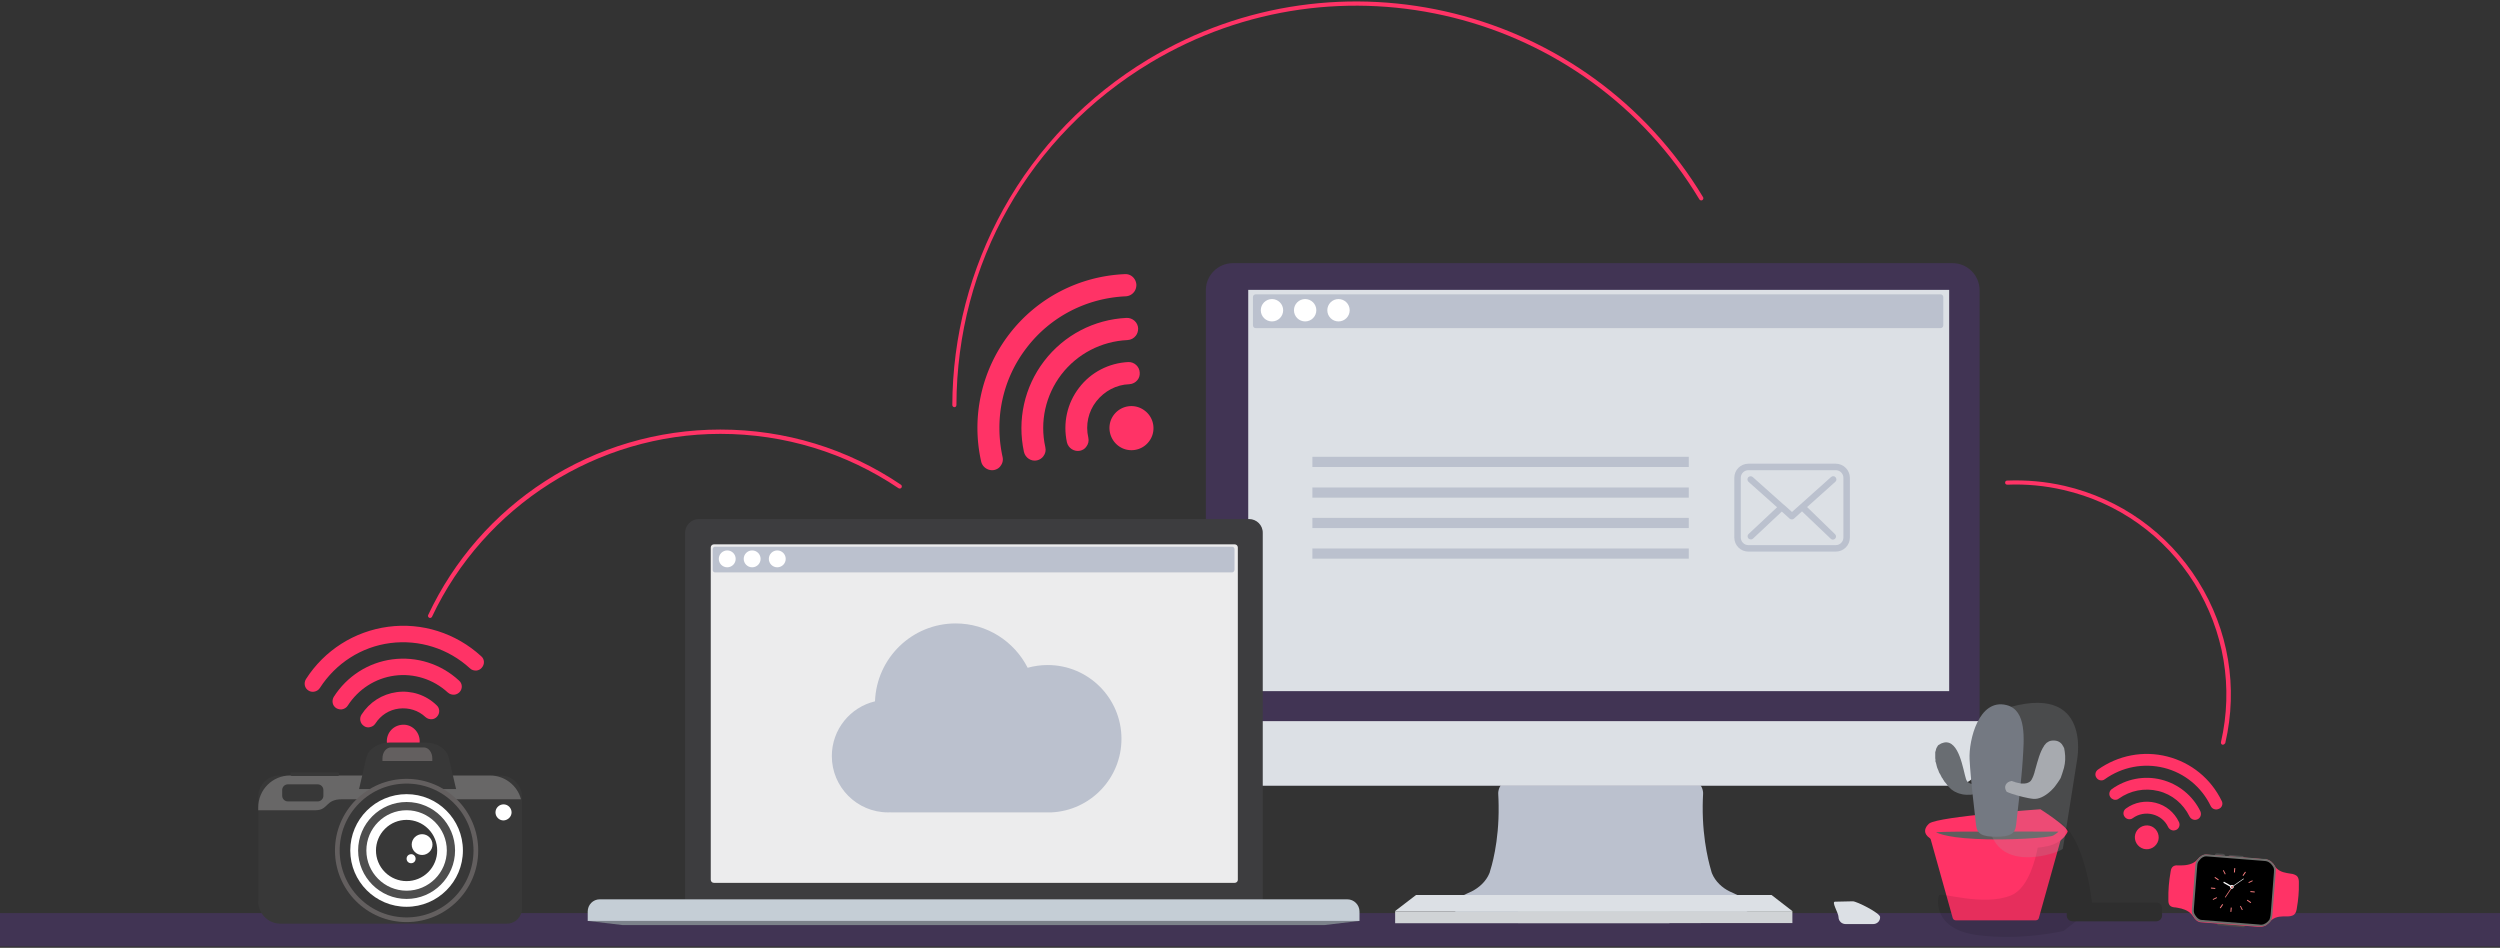 <svg width="1274" height="483" xmlns="http://www.w3.org/2000/svg"><rect width="100%" height="100%" fill="#333333" stroke="none"/><g fill="none" fill-rule="evenodd"><path d="M891.1 463.6c-1.1 1.6-3 2.4-4.9 2.4h-66.5-74c-1.9 0-3.8-.8-4.9-2.4-1-1.4-.8-2.6-.1-3.7 1.7-2.5 6.5-4.3 9.2-5.6 3.8-1.9 7.4-5.1 9.1-9.3.1-.2.2-.4.2-.6.7-2.2 4.8-15 4.5-33.9 0-2-.1-4-.2-6 0-.5 0-1 .1-1.4.5-2.8 2.4-5 5.4-5h93.4c3 0 4.9 2.2 5.4 5 .1.5.1.9.1 1.4-.1 2.1-.2 4.1-.2 6-.2 18.9 3.9 31.7 4.5 33.9.1.2.1.4.2.6 1.7 4.2 5.3 7.5 9.1 9.3 2.7 1.3 7.5 3.1 9.2 5.6 1.2 1.1 1.3 2.3.4 3.7z" fill="#BBC1CE" fill-rule="nonzero"/><path d="M886.2 460h-66.6-74.1c-1.6 0-3.1-.6-4.2-1.7-.1-.1-.2-.2-.2-.3-.1.2-.3.3-.4.5.2.3.4.5.6.8 1.1 1.1 2.6 1.7 4.2 1.7h140.7c1.7 0 3.3-.7 4.4-2 .1-.2.3-.4.4-.5-.1-.2-.2-.3-.4-.5-1 1.3-2.7 2-4.4 2z" fill="#DCE0E5" fill-rule="nonzero"/><path d="M1008.8 147.9v238.5c0 7.6-6.2 13.8-13.8 13.8H628.3c-7.6 0-13.8-6.2-13.8-13.8V147.9c0-7.6 6.2-13.8 13.8-13.8H995c7.6 0 13.8 6.2 13.8 13.8z" fill="#413454" fill-rule="nonzero"/><path d="M1009.5 367.5v19.2c0 7.5-6.1 13.7-13.7 13.7H633.4c-7.5 0-13.7-6.1-13.7-13.7v-19.2h389.8zM636.1 147.7h357.2v204.5H636.1z" fill="#DCE0E5" fill-rule="nonzero"/><g transform="translate(638 150)" fill-rule="nonzero"><path d="M350.9 17.2H1.9c-.8 0-1.4-.6-1.4-1.4V1.4C.5.6 1.1 0 1.9 0h349c.8 0 1.4.6 1.4 1.4v14.4c0 .8-.6 1.4-1.4 1.4z" fill="#BBC1CE"/><circle fill="#FFF" cx="10.2" cy="8.1" r="5.7"/><circle fill="#FFF" cx="27.1" cy="8.1" r="5.7"/><circle fill="#FFF" cx="44.1" cy="8.1" r="5.7"/></g><path fill="#413454" fill-rule="nonzero" d="M0 465.3h1274v17H0z"/><path d="M954.6 470.9h-14.1c-2 0-3.6-1.6-3.6-3.6s-3.7-7.8-1.8-7.8l9.1-.2c2 0 13.9 6 13.9 8 .1 2-1.5 3.6-3.5 3.6z" fill="#DCE0E5" fill-rule="nonzero"/><g fill-rule="nonzero"><path d="M1037.4 469h-40.7c-.8 0-1.4-.5-1.6-1.2l-12.2-43.6c-.3-1.1.5-2.2 1.6-2.2h65.1c1.1 0 1.9 1.1 1.6 2.2l-12.2 43.6c-.1.7-.8 1.2-1.6 1.2z" fill="#F36"/><path d="M1040.5 416.4s-1.5 34.1-15.7 39.9c-14.2 5.8-35.9-1.9-36.7 0-.9 1.9-3 17.2 19.5 20.2s44-2.1 44-2.1l14.8-11.6s-4.1-50-26.8-46.6c-22.8 3.4.9.2.9.2z" fill="#000" opacity=".1"/><path d="M983.2 419.6s-9 6.9 9.6 11 44.2 2.1 50.7.6c6.4-1.5 9-5 10.1-7.2 1.1-2.1-13.8-11.6-13.8-11.6s-51.4 3.6-56.6 7.2z" fill="#F36"/><path d="M986.6 424.1s3.8 2.6 20 3.4c16.2.9 37.7-.6 39.7-1.7 1.9-1.1 2.7-2 2.7-2s-56.3-.3-62.4.3z" fill="#5E5E5E"/><path d="M1002.3 397.9c-.1-.2-.3-.5-.4-.8-1.5-4.7-3.5-20.2-11.2-18.7-.9.2-1.7.5-2.3 1h-.1c-.1 0-.1.1-.2.1-.1.1-.2.2-.3.2l-.2.2c-.1.1-.1.2-.2.3 0 .1-.1.1-.1.2-.1.1-.1.2-.2.3l-.1.1v.1c-.1.1-.1.3-.2.4 0 .1 0 .1-.1.2 0 .1 0 .1-.1.2V382c0 .1 0 .1-.1.2v.1c0 .1 0 .2-.1.3 0 .1 0 .2-.1.3 0 .1 0 .2-.1.3v3.3c0 .1 0 .2.1.4v1.1c0 .1 0 .2.1.3 0 .1 0 .2.1.2 0 .1.1.2.1.4 0 .1.1.3.1.4 0 .1.1.3.1.4 0 .1.1.3.1.4v.1c0 .1.1.2.1.3 0 .1.1.3.1.4 0 .1.1.2.1.3 0 .1.1.2.1.3 0 .1.1.3.2.4 0 .1.1.2.1.3 0 .1 0 .1.1.2 0 .1.1.2.1.2 0 .1.1.2.1.3 0 .1.1.2.1.3.1.2.1.3.2.5 0 .1.1.2.1.2s0 .1.1.1c.1.1.1.3.2.4 0 0 0 .1.1.1 0 .1.1.1.1.2.1.1.1.3.2.4 0 .1.1.1.1.2.1.1.1.2.2.4.1.1.1.3.2.4.1.1.1.2.2.3 0 0 0 .1.1.1.1.1.1.2.2.3 0 .1.1.2.1.2 0 .1.1.1.1.2.1.1.2.3.3.4 0 .1.1.1.1.2s.1.1.1.2c.1.1.2.2.2.3 0 0 0 .1.1.1l.2.2c.1.1.2.2.3.4l.1.1c.1.2.3.4.4.5.2.2.3.4.5.7.2.2.3.4.5.6.9 1 1.9 1.8 2.9 2.4h.1c.2.1.3.2.5.3h.1c1.1.6 2.3 1 3.5 1.2.2 0 .4.1.6.1 1 .1 2 .2 3 .1h.6c.2 0 .3 0 .5-.1h.1c.2 0 .4 0 .5-.1.6-.1 1.1-.2 1.6-.3h.1c.1 0 .3-.1.4-.1.1 0 .1 0 .2-.1.1 0 .3-.1.4-.1.1 0 .1 0 .2-.1.1 0 .2-.1.4-.1.1 0 .2-.1.2-.1.1 0 .2-.1.3-.1.1 0 .2-.1.3-.1.1-.1.3-.1.4-.2.1 0 .3-.1.4-.1.1 0 .2-.1.2-.1.1 0 .2-.1.3-.1.1 0 .2-.1.2-.1.1 0 .2-.1.3-.1.1 0 .1-.1.2-.1s.2-.1.3-.1c.1 0 .1-.1.2-.1.1-.1.2-.1.3-.2.1 0 .1-.1.2-.1.1-.1.3-.2.4-.2l-1.6-4.3c.5.5-6.8 3.5-9 0z" fill="#696D72"/><path d="M1015.6 363.2s3.6 3.6 3.4 15.3c-.2 11.7-11.6 35.3-2.6 50.2 9 14.9 34.4 5.1 34.8 3.8.4-1.4 7.3-45.4 7.3-45.4s8.4-43.4-42.9-23.9z" fill="#A7AAAF" opacity=".2"/><path d="M1022.5 359.3c-14-3.5-19.3 17.7-18.8 27.7s2.8 29 3.3 33.5 3.2 5.9 10.2 5.9c7 0 9.7-1.4 10.2-5.9s2.8-23.5 3.4-33.5c.6-10 2.2-25.1-8.3-27.7z" fill="#747982"/><path d="M1051.8 391.3c.7-2.7.8-5.4.4-8.2-.2-1-.3-1.8-.3-1.8-.1-.2-.1-.3-.2-.4-.1-.1-.1-.3-.2-.4-.8-1.7-2.2-2.9-4.3-3.1-.5 0-.9-.1-1.5 0-.5 0-.9.2-1.3.3-.2.1-.3.1-.4.2-.1 0-.2.1-.3.2-.1 0-.1.1-.2.1-.1.1-.2.1-.3.2-.1 0-.1.1-.2.1l-.3.3-.1.1c-.2.2-.3.4-.5.6-.2.2-.5.6-.5.6v.1c-2 2.9-3.2 7.6-4.3 11.5-.2.6-.3 1.2-.5 1.8v.1c-.2.5-.3 1-.5 1.5-.1.4-.3.7-.4 1-.3.8-.7 1.4-1 1.8-1.1 1.2-2.7 1.5-4.3 1.4h-.5-.1c-.1 0-.3 0-.4-.1h-.1c-.1 0-.2 0-.4-.1h-.1c-.3-.1-.6-.1-.9-.2h-.1c-.1 0-.2-.1-.3-.1h-.1c-.1 0-.2-.1-.3-.1h-.1c-.3-.1-.5-.2-.7-.3h-.1c-.1 0-.2-.1-.3-.1h-.1c-.1 0-.1-.1-.2-.1h-.1c-.2-.1-.3-.1-.4-.2h-.1-.1c-2.9.4-4.2 3-2.6 5.3l.1.2s.4.2 1.2.5c.8.3 1.8.7 3.1 1 .2 0 .3.1.5.2.5.1 1 .3 1.5.4.2.1.4.1.7.2.5.1 1 .3 1.6.4.5.1.9.2 1.4.3.3.1.6.1.9.2.9.2 1.8.3 2.6.4 2.8.3 5.9-1.3 8.6-3.7.6-.5 1.1-1.1 1.7-1.7.5-.6 1.1-1.2 1.5-1.9.5-.6.9-1.3 1.4-2 .3-.4.5-.9.8-1.3.4-1.1 1.1-3.1 1.7-5.2z" fill="#A7AAAF"/></g><g fill="#F36"><path d="M567.7 211.3c-3.8 4.9-2.8 12 2.1 15.8 4.9 3.8 12 2.8 15.7-2.1 3.8-4.9 2.8-12-2.1-15.7-4.9-3.8-11.9-2.9-15.7 2zM573.2 139.7c-23.3 1-44.8 12.2-58.9 30.6a78.434 78.434 0 0 0-14.3 64.9c.7 3 3.7 4.9 6.7 4.3 1.3-.3 2.5-1 3.2-2.1 1-1.3 1.4-2.9 1-4.6-4.3-19.6.1-39.8 12.3-55.6 12.1-15.8 30.5-25.3 50.5-26.2 1.7-.1 3.2-.9 4.2-2.2.8-1 1.2-2.3 1.2-3.7-.2-3.2-2.8-5.6-5.9-5.4z"/><path d="M532.1 184c-10.1 13.2-13.8 30-10.3 46.3.7 3 3.7 5 6.7 4.3 1.3-.3 2.5-1.1 3.2-2.1 1-1.3 1.4-2.9 1-4.6-2.9-13 .1-26.5 8.2-37.1 8.1-10.5 20.4-16.9 33.7-17.5 1.7-.1 3.2-.9 4.2-2.2.8-1 1.2-2.3 1.2-3.7-.1-3.1-2.8-5.5-5.9-5.4-16.6.8-31.9 8.8-42 22z"/><path d="M549.9 197.6c-6.1 7.9-8.3 18-6.2 27.8.7 3 3.7 4.9 6.7 4.3 1.3-.3 2.5-1 3.2-2.1 1-1.3 1.4-2.9 1-4.6-1.5-6.5 0-13.3 4.1-18.5 4.1-5.2 10.2-8.5 16.8-8.7 1.7-.1 3.2-.9 4.2-2.2.8-1 1.2-2.3 1.1-3.7-.1-3.1-2.8-5.5-5.8-5.4-9.9.5-19.1 5.2-25.1 13.1z"/></g><g fill="#F36"><path d="M204.4 369.4c-4.6.6-7.8 4.8-7.2 9.4.6 4.6 4.8 7.8 9.4 7.2 4.6-.6 7.8-4.8 7.2-9.4-.6-4.6-4.8-7.9-9.4-7.2zM245.2 334.4c-12.9-11.8-30.2-17.3-47.4-15-17.2 2.3-32.5 12-41.9 26.7-1.2 2-.7 4.6 1.3 5.8.9.6 1.9.7 2.8.6 1.2-.2 2.3-.8 3-1.9 8.1-12.6 21.2-21 35.9-22.9 14.8-1.9 29.6 2.8 40.6 12.9.9.9 2.2 1.2 3.4 1.1.9-.1 1.9-.6 2.5-1.3 1.7-1.8 1.6-4.5-.2-6z"/><path d="M200 336c-12.3 1.6-23.2 8.6-29.9 19.1-1.2 2-.7 4.6 1.3 5.8.9.5 1.9.7 2.8.6 1.2-.2 2.3-.8 3-1.9 5.4-8.4 14.1-14 23.9-15.3 9.8-1.3 19.7 1.8 27.1 8.6 1 .9 2.2 1.2 3.4 1.1 1-.1 1.9-.6 2.6-1.3 1.6-1.7 1.5-4.4-.3-5.9-9.2-8.5-21.6-12.4-33.9-10.8z"/><path d="M202.2 352.7c-7.4 1-13.9 5.1-18 11.5-1.2 1.9-.7 4.5 1.3 5.8.9.6 1.9.8 2.8.6 1.2-.2 2.3-.8 3-1.9 2.7-4.2 7-7 12-7.6 5-.6 9.9.9 13.5 4.3 1 .9 2.2 1.2 3.4 1.1 1-.1 1.9-.6 2.5-1.3 1.6-1.7 1.5-4.4-.3-5.9-5.4-5.2-12.8-7.6-20.2-6.6z"/></g><g fill="#F36"><path d="M1095.5 420.8c-3.2-.8-6.6 1.2-7.4 4.4-.8 3.2 1.1 6.5 4.4 7.4 3.2.8 6.5-1.1 7.4-4.4.8-3.2-1.2-6.6-4.4-7.4zM1132.2 408.2c-5.5-11.4-15.6-19.6-27.8-22.7-12.2-3.1-25-.6-35.3 6.7-1.4 1-1.7 2.9-.7 4.2.4.6 1 1 1.7 1.2.8.2 1.8.1 2.5-.5 8.8-6.3 19.8-8.4 30.2-5.8 10.4 2.6 19.1 9.7 23.8 19.5.4.8 1.1 1.4 2 1.6.7.2 1.4.1 2.1-.2 1.6-.6 2.3-2.5 1.5-4z"/><path d="M1101.4 397.3c-8.7-2.2-17.9-.4-25.2 4.8-1.4 1-1.7 2.9-.7 4.2.4.6 1.1 1 1.7 1.2.8.2 1.8.1 2.5-.5 5.9-4.2 13.2-5.6 20.2-3.9 7 1.7 12.7 6.5 15.9 13 .4.8 1.2 1.4 2 1.6.7.2 1.4.1 2.1-.2 1.5-.7 2.1-2.5 1.4-4.1-3.9-8-11.2-13.9-19.9-16.1z"/><path d="M1098.5 409.1c-5.2-1.3-10.7-.3-15.1 2.9-1.4 1-1.7 2.9-.7 4.2.4.6 1 1 1.7 1.2.8.2 1.8.1 2.5-.5 2.9-2.1 6.6-2.8 10.1-1.9 3.5.9 6.4 3.2 7.9 6.5.4.8 1.2 1.4 2 1.6.7.2 1.4.1 2.1-.2 1.5-.7 2.1-2.5 1.4-4-2.4-5-6.7-8.5-11.9-9.8z"/></g><g fill-rule="nonzero"><path d="M636.5 264.5H356.2c-3.9 0-7.1 3.2-7.1 7.1v186.8h294.402l-.002-186.8c.1-3.9-3.1-7.1-7-7.1z" fill="#3D3D3F"/><path d="M629.2 449.9H363.8c-.9 0-1.6-.7-1.6-1.6V279c0-.9.7-1.6 1.6-1.6h265.4c.9 0 1.6.7 1.6 1.6v169.4c0 .8-.7 1.5-1.6 1.5z" fill="#ECECED"/><path fill="#7C828B" d="M675.1 471.4h-358l-17.6-2.1h393.3z"/><path d="M299.5 464.5v4.8h393.3v-4.8c0-3.4-2.8-6.2-6.2-6.2h-381c-3.4 0-6.1 2.8-6.1 6.2z" fill="#C5CED6"/></g><g transform="translate(363 278)" fill-rule="nonzero"><path d="M264.9 13.7H1.4c-.6 0-1.2-.5-1.2-1.2V1.8C.2 1.2.7.6 1.4.6h263.5c.6 0 1.2.5 1.2 1.2v10.7c-.1.6-.6 1.2-1.2 1.2z" fill="#BBC1CE"/><circle fill="#FFF" cx="7.6" cy="6.8" r="4.3"/><circle fill="#FFF" cx="20.3" cy="6.8" r="4.3"/><circle fill="#FFF" cx="33.1" cy="6.8" r="4.3"/></g><g fill="#BBC1CE" fill-rule="nonzero"><path d="M935.5 236.3H891c-4 0-7.2 3.2-7.2 7.2v30.4c0 4 3.2 7.2 7.2 7.2h44.5c4 0 7.2-3.2 7.2-7.2v-30.4c0-3.9-3.2-7.2-7.2-7.2zm3.9 37.6c0 2.2-1.8 3.9-3.9 3.9H891c-2.2 0-3.9-1.8-3.9-3.9v-30.4c0-2.2 1.8-3.9 3.9-3.9h44.5c2.2 0 3.9 1.8 3.9 3.9v30.4z"/><path d="M920.9 258.4l14.4-12.9c.7-.6.7-1.6.1-2.3-.6-.7-1.6-.7-2.3-.1l-19.9 17.8-3.9-3.5c-.1-.1-.2-.2-.3-.2l-15.8-14.1c-.7-.6-1.7-.5-2.3.1-.6.7-.5 1.7.1 2.3l14.6 13-14.5 13.6c-.7.6-.7 1.7-.1 2.3.3.3.8.5 1.2.5.4 0 .8-.1 1.1-.4l14.7-13.8 4 3.6c.3.3.7.4 1.1.4.4 0 .8-.1 1.1-.4l4.1-3.7 14.6 13.9c.3.3.7.5 1.1.5.4 0 .9-.2 1.2-.5.6-.7.6-1.7-.1-2.3l-14.2-13.8z"/></g><g fill="#BBC1CE" fill-rule="nonzero"><path d="M668.8 232.8h191.8v5.2H668.8zM668.8 248.4h191.8v5.2H668.8zM668.8 263.9h191.8v5.2H668.8zM668.8 279.5h191.8v5.2H668.8z"/></g><g transform="translate(131 378)" fill-rule="nonzero"><path fill="#C6C2C2" opacity=".26" d="M91.8 3.8h-3.1v1.4h1.4v1.1H79V5.2h1.5V3.8H77v4h14.8z"/><path d="M124.1 17.2H11.4C5.4 17.2.6 22 .6 28v53.4c0 6.2 5.1 11.3 11.3 11.3h115.4c4.3 0 7.7-3.5 7.7-7.7V28.2c0-6.1-4.9-11-10.9-11z" fill="#383838"/><path d="M.6 33.4v1.5h29.1c6.8 0 4.9-5.6 13.6-5.6h91.2c-1.8-6.9-8.2-12.1-15.7-12.1h-102C7.8 17.2.6 24.5.6 33.4z" fill="#686767"/><path d="M85.9.4H67.6c-5.8 0-10.8 3.2-11.9 7.7L52 24c0 .1 0 .1.1.1h49.2c.1 0 .1-.1.1-.1L97.7 8.1c-1-4.4-6-7.7-11.8-7.7z" fill="#383838"/><circle fill="#635F5F" cx="76.2" cy="55.4" r="36.5"/><circle fill="#383838" transform="rotate(-45 76.195 55.413)" cx="76.195" cy="55.413" r="34.1"/><circle fill="#FFF" cx="76.2" cy="55.4" r="28.7"/><circle fill="#383838" transform="rotate(-45 76.195 55.413)" cx="76.195" cy="55.413" r="15.6"/><path d="M76.2 30.7c-13.6 0-24.7 11.1-24.7 24.7s11.1 24.7 24.7 24.7 24.7-11.1 24.7-24.7-11-24.7-24.7-24.7zm0 45.2c-11.3 0-20.5-9.2-20.5-20.5s9.2-20.5 20.5-20.5 20.5 9.2 20.5 20.5-9.2 20.5-20.5 20.5z" fill="#383838" opacity=".89"/><path d="M89.4 52.4c0 2.9-2.4 5.3-5.3 5.3s-5.3-2.4-5.3-5.3 2.4-5.3 5.3-5.3 5.3 2.4 5.3 5.3zM80.8 59.6c0 1.3-1 2.3-2.3 2.3-1.3 0-2.3-1-2.3-2.3 0-1.3 1-2.3 2.3-2.3 1.2-.1 2.3 1 2.3 2.3z" fill="#FFF"/><path d="M89.3 9.8V8.5c0-3.1-1.9-5.6-4.3-5.6H68.2c-2.4 0-4.3 2.5-4.3 5.6v1.3h25.4z" fill="#635F5F"/><path d="M41.2 17.4H17.7c-.3 0-.6-.3-.6-.6v-.6c0-.3.3-.6.6-.6h23.5c.3 0 .6.3.6.6v.6c0 .3-.3.6-.6.6zM30.9 21.7H15.7c-1.6 0-2.9 1.3-2.9 2.9v2.9c0 1.6 1.3 2.9 2.9 2.9h15.2c1.6 0 2.9-1.3 2.9-2.9v-2.9c0-1.6-1.3-2.9-2.9-2.9z" fill="#383838"/><path d="M129.7 36c0-2.2-1.8-4.1-4.1-4.1-2.2 0-4.1 1.8-4.1 4.1 0 2.2 1.8 4.1 4.1 4.1 2.2-.1 4.1-1.9 4.1-4.1z" fill="#FFF"/></g><path d="M571.5 376.5c0-20.7-16.8-37.6-37.6-37.6-3.5 0-7 .5-10.2 1.4-6.8-13.4-20.7-22.6-36.7-22.6-22.2 0-40.3 17.6-41.1 39.7-12.6 3-22 14.3-22 27.9 0 15.8 12.8 28.7 28.7 28.7.4 0 .7 0 1.1-.1v.1h82c19.9-.9 35.8-17.3 35.8-37.5z" fill="#BBC1CE"/><path d="M219.2 314.9c-.2 0-.3 0-.5-.1-.5-.3-.8-.9-.5-1.4 13.1-27.9 33.7-51.5 59.6-68.2 26.6-17.2 57.5-26.3 89.3-26.3 33 0 64.8 9.7 92 28.1.5.3.6 1 .3 1.5s-1 .6-1.5.3c-26.9-18.1-58.2-27.7-90.8-27.7-62.6 0-120.3 36.6-147 93.3-.1.2-.5.5-.9.5zM486.4 207.5c-.6 0-1.1-.5-1.1-1.1.1-34.8 9.1-69.3 26-99.8 17.4-31.4 43-57.8 73.9-76.4 97.3-58.6 224.2-27 282.7 70.3.3.5.1 1.2-.4 1.5-.5.3-1.2.1-1.5-.4C808.1 5.3 682.6-25.9 586.2 32c-61.7 37.1-98.6 102.3-98.8 174.3 0 .7-.4 1.2-1 1.2zM1132.8 379.5h-.2c-.6-.1-.9-.7-.8-1.3 6.4-27.9 1.6-56.6-13.5-80.9-15.2-24.3-38.9-41.2-66.7-47.6-9.5-2.2-19.1-3.1-28.7-2.7-.6 0-1.1-.4-1.1-1s.4-1.1 1-1.1c9.8-.4 19.7.5 29.3 2.7 28.4 6.6 52.6 23.8 68.1 48.6 15.5 24.8 20.4 54.1 13.8 82.5-.3.4-.7.8-1.2.8z" fill="#F36" fill-rule="nonzero"/><path d="M1098.8 469.5h-42.6c-1.7 0-3-1.3-3-3v-3.6c0-1.7 1.3-3 3-3h42.6c1.7 0 3 1.3 3 3v3.6c0 1.7-1.4 3-3 3z" fill="#2E2E2E"/><g fill-rule="nonzero"><path fill="#D0D3D6" d="M850.765 470.479h-139.8v-6.1h139.8z"/><path fill="#BBC1CE" d="M866.7 470.4h-15.9v-6.1l8.9-8.2h7z"/><path fill="#DCE0E5" d="M721.6 456.1h139.8l-10.6 8.2H710.9z"/><g><path fill="#D0D3D6" d="M773.6 464.3h139.8v6.1H773.6z"/><path fill="#DCE0E5" d="M902.8 456.1H762.9l10.7 8.2h139.8z"/></g></g><path d="M1133.9 436.3c.1-.6-.4-1.2-1.1-1.2l-3-.2c-.6-.1-1.2.4-1.2 1.1-.1.6.4 1.2 1.1 1.2l3 .2c.6.1 1.1-.4 1.2-1.1zM1143.5 437.1c0-.4-.3-.8-.7-.9l-6.3-.5c-.4 0-.8.3-.9.7 0 .4.3.8.7.9l6.3.5c.5.1.8-.3.9-.7zM1144 471.8c0-.4-.3-.8-.7-.9l-12.6-1c-.4 0-.8.3-.9.7 0 .4.3.8.7.9l12.6 1c.5 0 .9-.3.9-.7z" fill="#4C4D4D"/><path d="M1159.3 441.4c.2.3.3.5.5.8 2.3 2.4 5.1 2.6 7.4 3 .8.1 1.5.2 2.1.5 1.3.5 2.1 1.4 2.2 3.5v1.1c.1 4-.3 8.4-1 12.3 0 .2-.1.5-.1.7 0 .1-.1.3-.1.4-.4 2-1.4 2.8-2.8 3.1-.7.2-1.4.2-2.2.2-2.3 0-5.1-.2-7.7 1.8-.2.2-.4.4-.6.7-.4.5-.9 1-1.6 1.5-.7.8-1.8 1.1-3 1.3h-1.8c-9.7-.8-19.4-1.5-29-2.3-1.6-.1-3.1-1.4-3.8-2.8 0 0 0-.1-.1-.1 0 0 0-.1-.1-.1-.3-.5-.6-.9-1-1.3-1.7-1.8-4.4-2.7-6.9-3.1-.4-.1-.8-.1-1.2-.2h-.3c-2.3-.2-3.2-1.3-3.2-3.5v-.6c-.1-4.6.3-9.3 1.1-13.8 0-.2.1-.4.1-.6.3-2.1 1.5-3.1 3.7-2.9h1.5c3.1 0 6.4-.6 8.5-3.1l.1-.1.1-.1c.9-1.2 2.6-2.3 4.2-2.2 9.7.8 19.4 1.5 29 2.3h1c.3 0 .5.1.8.2 1.9.4 3.3 1.8 4.2 3.4z" fill="#F36"/><path d="M1159.3 441.4c.5.9.5 2 .4 3.1l-1.7 21.8c-.1 1.1-.3 2-.7 2.8-.1.1-.1.2-.2.3-1.1 1.4-2.7 2.6-4.6 2.7h-1.8c-9.7-.8-19.4-1.5-29-2.3-1.6-.1-3.1-1.4-3.8-2.8 0 0 0-.1-.1-.1 0 0 0-.1-.1-.1-.8-1.3-.8-2.3-.7-3.8l1.7-21.6c.1-1.6.3-2.3 1.3-3.6l.1-.1.1-.1c.9-1.2 2.6-2.3 4.2-2.2 9.7.8 19.4 1.5 29 2.3h1c.3 0 .5.1.8.2 1.8.5 3.2 1.9 4.1 3.5z" fill="#6E6E6C"/><path d="M1156.5 468.7c.3-.8.5-1.6.6-2.4l1.7-21.8c.1-.9.1-1.8-.3-2.6-.8-1.4-1.9-2.6-3.5-3-.2-.1-.4-.1-.6-.1l-1-.1c-9.7-.8-19.4-1.5-29-2.3-1.3-.1-2.7.8-3.4 1.8l-.1.1-.1.1c-.9 1-1 1.7-1.1 3L1118 463c-.1 1.3-.1 2.2.6 3.3 0 0 0 .1.1.1 0 0 0 .1.1.1.6 1.1 1.8 2.2 3.1 2.3 9.7.8 19.4 1.5 29 2.3l1 .1h.6c1.6-.1 3-1.2 3.9-2.4 0 0 0-.1.1-.1z" fill="#000" fill-rule="nonzero"/><path d="M1128.9 453v-.5l-2.2-.2v.5l2.2.2zm.9 4.6l-.2-.4-2 1 .2.4 2-1zm3.1 3.4l-.4-.3-1.3 1.9.4.3 1.3-1.9zm4.4 1.5h-.5l-.2 2.2h.5l.2-2.2zm4.6-.9l-.4.2 1 2 .4-.2-1-2zm3.4-3.1l-.3.4 1.9 1.3.3-.4-1.9-1.3zm1.5-4.4v.5l2.2.2v-.5l-2.2-.2zm-1-4.5l.2.4 2-1-.2-.4-2 1zm-3-3.5l.4.3 1.3-1.9-.4-.3-1.3 1.9zm-4.4-1.5h.5l.2-2.2h-.5l-.2 2.2zm-4.6 1l.4-.2-1-2-.4.2 1 2zm-3.4 3l.3-.4-1.9-1.3-.3.4 1.9 1.3z" fill="#FA7E80" fill-rule="nonzero"/><path d="M1137.4 451.4c-.3.1-.5.3-.4.6 0 .1.1.2.1.3l-3.3 4.9.3.2 3.3-4.9h.2c.3-.1.5-.3.4-.6-.1-.3-.3-.5-.6-.5z" fill="#FA7E80"/><path d="M1143.5 447.9l-.2-.2-5.2 3.6c-.2-.2-.5-.4-.9-.3-.2 0-.3.1-.5.2l-3.4-1.9-.3.6 3.4 1.9v.3c.1.5.6.9 1.1.8.5-.1.9-.6.8-1.1 0-.1 0-.2-.1-.2l5.3-3.7zm-5.9 4.6c-.3.1-.6-.1-.6-.4-.1-.3.1-.6.4-.6.3-.1.6.1.6.4 0 .3-.1.5-.4.6z" fill="#FFF"/></g></svg>